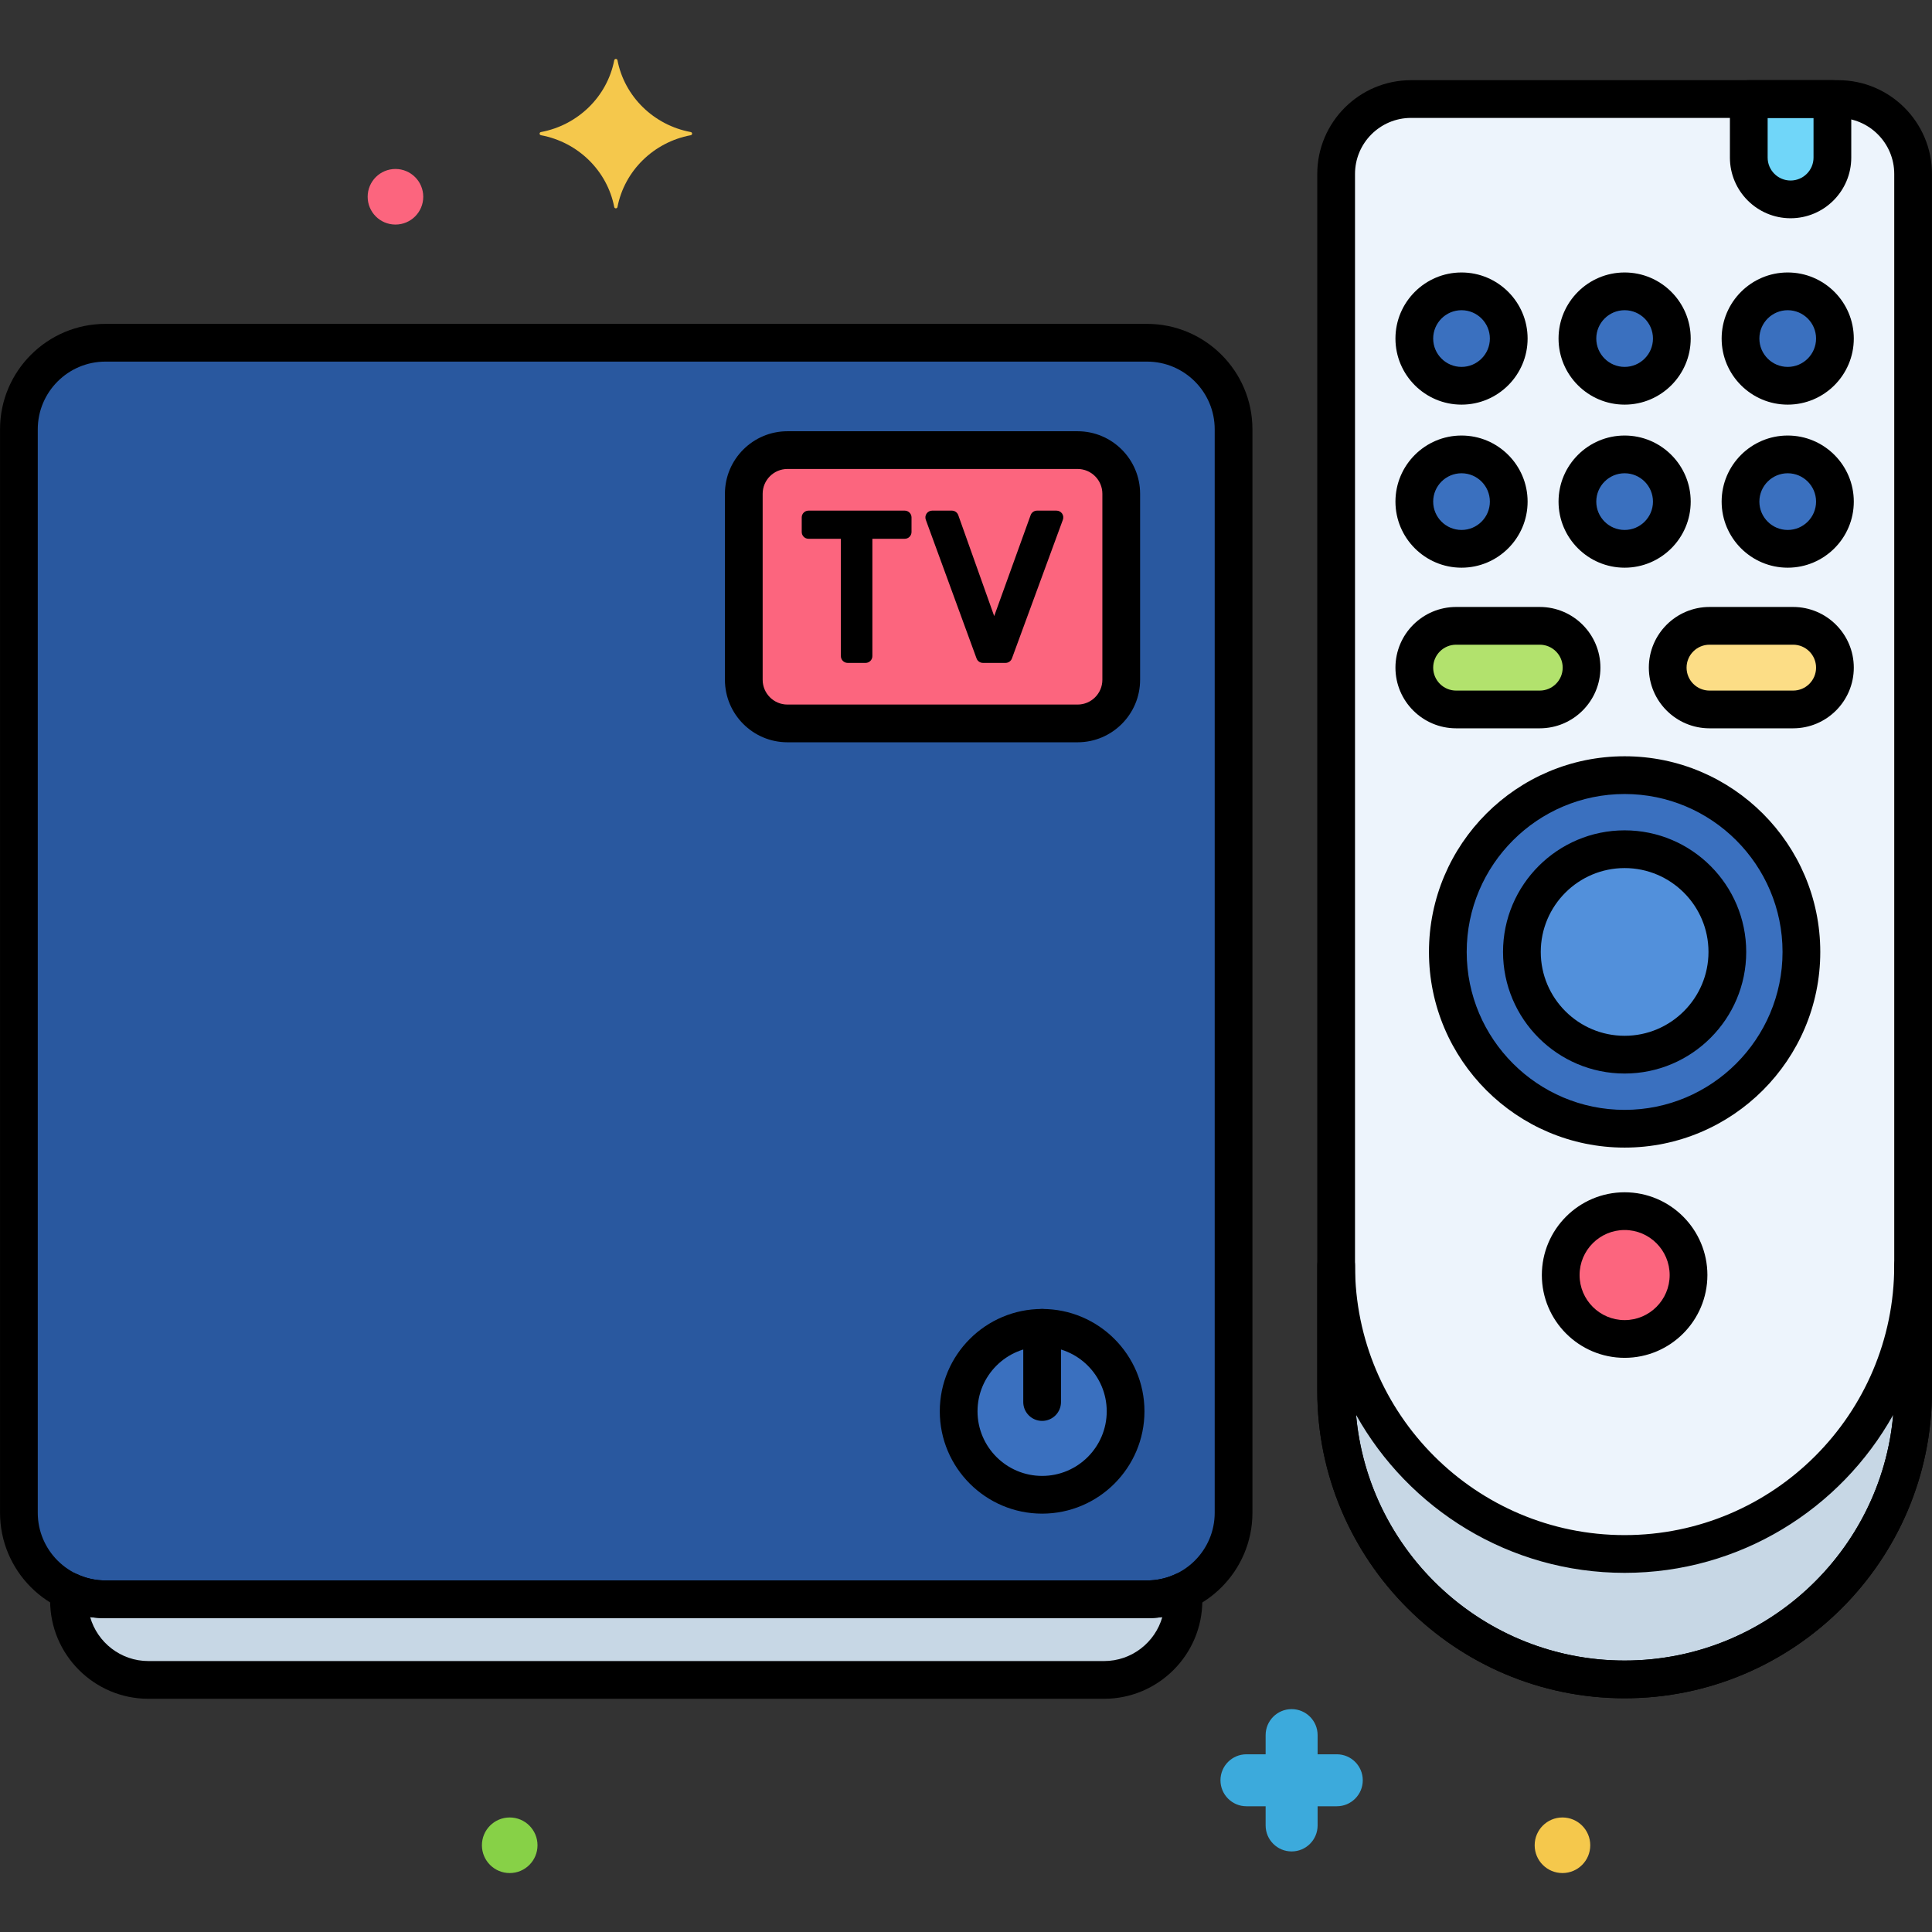 <?xml version="1.0" encoding="utf-8"?>
<!-- Generator: Adobe Illustrator 22.0.0, SVG Export Plug-In . SVG Version: 6.00 Build 0)  -->
<svg version="1.1" xmlns="http://www.w3.org/2000/svg" xmlns:xlink="http://www.w3.org/1999/xlink" x="0px" y="0px"
	 viewBox="0 0 256 256" style="enable-background:new 0 0 256 256;" xml:space="preserve">
<rect x="0" y="0" width="256" height="256" fill="#333333" stroke="none"/>
<style type="text/css">
	.st0{fill:#DAE6F1;}
	.st1{fill:#173F7F;}
	.st2{fill:#3CAADC;}
	.st3{fill:#F5C84C;}
	.st4{fill:#EF4460;}
	.st5{fill:#87D147;}
	.st6{fill:#70D6F9;}
	.st7{fill:#FC8C48;}
	.st8{fill:#EDF4FC;}
	.st9{fill:#5B5D60;}
	.st10{fill:#C7D7E5;}
	.st11{fill:#E22342;}
	.st12{fill:#5290DB;}
	.st13{fill:#29589F;}
	.st14{fill:#3A70BF;}
	.st15{fill:#087EBF;}
	.st16{fill:#F98FA6;}
	.st17{fill:#FC657E;}
	.st18{fill:#FCDD86;}
	.st19{fill:#EDB311;}
	.st20{fill:#FCA265;}
	.st21{fill:#9BE5F9;}
	.st22{fill:#B2E26D;}
	.st23{fill:#5BBF21;}
	.st24{fill:#F9D0B4;}
	.st25{fill:#893C1A;}
	.st26{fill:#F2BA94;}
</style>
<g id="Layer_1">
</g>
<g id="Layer_2">
</g>
<g id="Layer_3">
</g>
<g id="Layer_4">
</g>
<g id="Layer_5">
</g>
<g id="Layer_6">
</g>
<g id="Layer_7">
</g>
<g id="Layer_8">
</g>
<g id="Layer_9">
</g>
<g id="Layer_10">
</g>
<g id="Layer_11">
</g>
<g id="Layer_12">
</g>
<g id="Layer_13">
</g>
<g id="Layer_14">
</g>
<g id="Layer_15">
</g>
<g id="Layer_16">
</g>
<g id="Layer_17">
</g>
<g id="Layer_18">
</g>
<g id="Layer_19">
</g>
<g id="Layer_20">
</g>
<g id="Layer_21">
</g>
<g id="Layer_22">
</g>
<g id="Layer_23">
</g>
<g id="Layer_24">
</g>
<g id="Layer_25">
</g>
<g id="Layer_26">
</g>
<g id="Layer_27">
</g>
<g id="Layer_28">
</g>
<g id="Layer_29">
</g>
<g id="Layer_30">
</g>
<g id="Layer_31">
</g>
<g id="Layer_32">
</g>
<g id="Layer_33">
</g>
<g id="Layer_34">
</g>
<g id="Layer_35">
</g>
<g id="Layer_36">
</g>
<g id="Layer_37">
</g>
<g id="Layer_38">
</g>
<g id="Layer_39">
</g>
<g id="Layer_40">
</g>
<g id="Layer_41">
</g>
<g id="Layer_42">
</g>
<g id="Layer_43">
</g>
<g id="Layer_44">
</g>
<g id="Layer_45">
</g>
<g id="Layer_46">
</g>
<g id="Layer_47">
</g>
<g id="Layer_48">
</g>
<g id="Layer_49">
</g>
<g id="Layer_50">
</g>
<g id="Layer_51">
</g>
<g id="Layer_52">
</g>
<g id="Layer_53">
</g>
<g id="Layer_54">
</g>
<g id="Layer_55">
</g>
<g id="Layer_56">
</g>
<g id="Layer_57">
</g>
<g id="Layer_58">
</g>
<g id="Layer_59">
</g>
<g id="Layer_60">
</g>
<g id="Layer_61">
</g>
<g id="Layer_62">
</g>
<g id="Layer_63">
</g>
<g id="Layer_64">
</g>
<g id="Layer_65">
</g>
<g id="Layer_66">
</g>
<g id="Layer_67">
</g>
<g id="Layer_68">
</g>
<g id="Layer_69">
	<g>
		<g>
			<path class="st13" d="M151.985,45.415H13.973c-6.334,0-11.469,5.135-11.469,11.469v143.562c0,6.334,5.135,11.469,11.469,11.469
				h138.012c6.334,0,11.469-5.135,11.469-11.469V56.885C163.454,50.55,158.319,45.415,151.985,45.415z"/>
		</g>
		<g>
			<path class="st10" d="M151.985,211.915H13.973c-1.729,0-3.363-0.394-4.833-1.079v1.238c0,5.812,4.711,10.523,10.523,10.523
				h126.632c5.812,0,10.523-4.711,10.523-10.523v-1.238C155.347,211.522,153.714,211.915,151.985,211.915z"/>
		</g>
		<g>
			<path class="st8" d="M243.572,13.124H186.97c-5.481,0-9.924,4.443-9.924,9.924v161.257c0,21.111,17.114,38.225,38.225,38.225h0
				c21.111,0,38.225-17.114,38.225-38.225V23.048C253.496,17.567,249.053,13.124,243.572,13.124z"/>
		</g>
		<g>
			<circle class="st14" cx="215.271" cy="126.137" r="23.426"/>
		</g>
		<g>
			<path class="st10" d="M215.271,205.91L215.271,205.91c-21.111,0-38.225-17.114-38.225-38.225v16.619
				c0,21.111,17.114,38.225,38.225,38.225h0c21.111,0,38.225-17.114,38.225-38.225v-16.619
				C253.496,188.796,236.382,205.91,215.271,205.91z"/>
		</g>
		<g>
			<circle class="st12" cx="215.271" cy="126.137" r="13.612"/>
		</g>
		<g>
			<circle class="st17" cx="215.271" cy="168.952" r="8.468"/>
		</g>
		<g>
			<circle class="st14" cx="193.66" cy="44.86" r="6.256"/>
		</g>
		<g>
			<circle class="st14" cx="215.271" cy="44.86" r="6.256"/>
		</g>
		<g>
			<circle class="st14" cx="236.882" cy="44.86" r="6.256"/>
		</g>
		<g>
			<circle class="st14" cx="193.66" cy="66.466" r="6.256"/>
		</g>
		<g>
			<circle class="st14" cx="215.271" cy="66.466" r="6.256"/>
		</g>
		<g>
			<circle class="st14" cx="236.882" cy="66.466" r="6.256"/>
		</g>
		<g>
			<path class="st22" d="M204.024,82.926h-11.08c-3.047,0-5.54,2.493-5.54,5.54s2.493,5.54,5.54,5.54h11.08
				c3.047,0,5.54-2.493,5.54-5.54S207.071,82.926,204.024,82.926z"/>
		</g>
		<g>
			<path class="st18" d="M237.598,82.926h-11.08c-3.047,0-5.54,2.493-5.54,5.54s2.493,5.54,5.54,5.54h11.08
				c3.047,0,5.54-2.493,5.54-5.54S240.645,82.926,237.598,82.926z"/>
		</g>
		<g>
			<path class="st6" d="M242.802,13.124h-11.08v7.756c0,3.047,2.493,5.54,5.54,5.54s5.54-2.493,5.54-5.54V13.124z"/>
		</g>
		<g>
			<path class="st17" d="M142.786,59.641H104.34c-3.181,0-5.783,2.602-5.783,5.783v24.649c0,3.181,2.603,5.783,5.783,5.783h38.446
				c3.181,0,5.783-2.603,5.783-5.783V65.425C148.57,62.244,145.967,59.641,142.786,59.641z"/>
		</g>
		<g>
			<circle class="st14" cx="138.087" cy="187.005" r="11.06"/>
		</g>
		<g>
			<path class="st2" d="M177.131,232.452h-2.541v-2.541c0-1.902-1.542-3.444-3.444-3.444c-1.902,0-3.444,1.542-3.444,3.444v2.541
				h-2.54c-1.902,0-3.444,1.542-3.444,3.444s1.542,3.444,3.444,3.444h2.54v2.541c0,1.902,1.542,3.444,3.444,3.444
				c1.902,0,3.444-1.542,3.444-3.444v-2.541h2.541c1.902,0,3.444-1.542,3.444-3.444S179.033,232.452,177.131,232.452z"/>
		</g>
		<g>
			<path class="st3" d="M91.523,17.497c-4.905-0.914-8.772-4.701-9.704-9.507c-0.047-0.241-0.384-0.241-0.431,0
				c-0.933,4.806-4.799,8.593-9.704,9.507c-0.246,0.046-0.246,0.376,0,0.422c4.905,0.914,8.772,4.701,9.704,9.507
				c0.047,0.241,0.384,0.241,0.431,0c0.933-4.806,4.799-8.593,9.704-9.507C91.77,17.873,91.77,17.543,91.523,17.497z"/>
		</g>
		<g>
			<circle class="st3" cx="207.034" cy="244.507" r="3.683"/>
		</g>
		<g>
			<circle class="st5" cx="67.539" cy="244.507" r="3.683"/>
		</g>
		<g>
			<circle class="st17" cx="52.4" cy="26.073" r="3.683"/>
		</g>
		<g>
			<path d="M151.984,214.415H13.973c-7.702,0-13.969-6.267-13.969-13.969V56.885c0-7.703,6.267-13.97,13.969-13.97h138.012
				c7.703,0,13.97,6.267,13.97,13.97v143.562C165.954,208.148,159.688,214.415,151.984,214.415z M13.973,47.915
				c-4.945,0-8.969,4.023-8.969,8.97v143.562c0,4.945,4.023,8.969,8.969,8.969h138.012c4.946,0,8.97-4.023,8.97-8.969V56.885
				c0-4.946-4.023-8.97-8.97-8.97H13.973z"/>
		</g>
		<g>
			<path d="M119.88,67.661h-12.746c-0.498,0-0.901,0.403-0.901,0.901v1.929c0,0.498,0.403,0.901,0.901,0.901h4.286v15.546
				c0,0.498,0.403,0.901,0.901,0.901h2.372c0.498,0,0.901-0.403,0.901-0.901V71.392h4.286c0.498,0,0.901-0.403,0.901-0.901v-1.929
				C120.781,68.064,120.378,67.661,119.88,67.661z"/>
		</g>
		<g>
			<path d="M140.731,68.046c-0.169-0.241-0.444-0.385-0.739-0.385h-2.58c-0.38,0-0.718,0.237-0.847,0.594l-4.829,13.38
				l-4.761-13.376c-0.128-0.359-0.468-0.599-0.849-0.599h-2.607c-0.294,0-0.57,0.143-0.738,0.384
				c-0.169,0.242-0.209,0.55-0.108,0.826l6.725,18.376c0.13,0.355,0.468,0.591,0.846,0.591h2.997c0.377,0,0.715-0.236,0.845-0.59
				l6.75-18.376C140.939,68.596,140.899,68.287,140.731,68.046z"/>
		</g>
		<g>
			<path d="M146.295,225.098H19.663c-7.181,0-13.023-5.842-13.023-13.023v-1.238c0-0.854,0.437-1.649,1.156-2.108
				c0.721-0.458,1.624-0.519,2.4-0.157c1.202,0.561,2.474,0.845,3.776,0.845h138.012c1.304,0,2.575-0.284,3.777-0.845
				c0.774-0.361,1.68-0.301,2.4,0.157c0.72,0.459,1.156,1.254,1.156,2.108v1.238C159.318,219.256,153.476,225.098,146.295,225.098z
				 M11.944,214.267c0.956,3.361,4.055,5.831,7.719,5.831h126.632c3.664,0,6.763-2.47,7.719-5.831
				c-0.668,0.099-1.346,0.148-2.029,0.148H13.973C13.289,214.415,12.612,214.365,11.944,214.267z"/>
		</g>
		<g>
			<path d="M138.087,188.276c-1.381,0-2.5-1.119-2.5-2.5v-9.831c0-1.381,1.119-2.5,2.5-2.5s2.5,1.119,2.5,2.5v9.831
				C140.587,187.157,139.468,188.276,138.087,188.276z"/>
		</g>
		<g>
			<path d="M215.271,225.03c-22.456,0-40.726-18.27-40.726-40.726V23.048c0-6.851,5.573-12.424,12.424-12.424h56.603
				c6.851,0,12.424,5.573,12.424,12.424v161.257C255.996,206.761,237.728,225.03,215.271,225.03z M186.97,15.624
				c-4.094,0-7.424,3.33-7.424,7.424v161.257c0,19.699,16.026,35.726,35.726,35.726c19.698,0,35.725-16.026,35.725-35.726V23.048
				c0-4.094-3.33-7.424-7.424-7.424H186.97z"/>
		</g>
		<g>
			<path d="M215.271,152.062c-14.296,0-25.926-11.63-25.926-25.926s11.63-25.926,25.926-25.926c14.295,0,25.925,11.63,25.925,25.926
				S229.566,152.062,215.271,152.062z M215.271,105.211c-11.538,0-20.926,9.388-20.926,20.926s9.388,20.926,20.926,20.926
				s20.925-9.388,20.925-20.926S226.81,105.211,215.271,105.211z"/>
		</g>
		<g>
			<path d="M215.271,225.03c-22.456,0-40.725-18.27-40.725-40.726v-16.619c0-1.381,1.119-2.5,2.5-2.5s2.5,1.119,2.5,2.5
				c0,19.698,16.026,35.725,35.725,35.725s35.725-16.026,35.725-35.725c0-1.381,1.119-2.5,2.5-2.5s2.5,1.119,2.5,2.5v16.619
				C255.996,206.761,237.728,225.03,215.271,225.03z M179.687,187.475c1.608,18.221,16.954,32.556,35.585,32.556
				s33.977-14.335,35.585-32.556c-6.967,12.479-20.307,20.936-35.585,20.936S186.653,199.953,179.687,187.475z"/>
		</g>
		<g>
			<path d="M215.271,142.249c-8.885,0-16.112-7.228-16.112-16.112s7.228-16.112,16.112-16.112s16.112,7.228,16.112,16.112
				S224.156,142.249,215.271,142.249z M215.271,115.024c-6.127,0-11.112,4.985-11.112,11.112s4.985,11.112,11.112,11.112
				s11.112-4.985,11.112-11.112S221.398,115.024,215.271,115.024z"/>
		</g>
		<g>
			<path d="M215.271,179.92c-6.048,0-10.969-4.92-10.969-10.968s4.921-10.969,10.969-10.969s10.968,4.921,10.968,10.969
				S221.319,179.92,215.271,179.92z M215.271,162.983c-3.291,0-5.969,2.678-5.969,5.969s2.678,5.968,5.969,5.968
				s5.968-2.677,5.968-5.968S218.562,162.983,215.271,162.983z"/>
		</g>
		<g>
			<path d="M193.66,53.616c-4.828,0-8.756-3.928-8.756-8.756s3.928-8.756,8.756-8.756s8.756,3.928,8.756,8.756
				S198.488,53.616,193.66,53.616z M193.66,41.104c-2.071,0-3.756,1.685-3.756,3.756s1.685,3.756,3.756,3.756
				s3.756-1.685,3.756-3.756S195.731,41.104,193.66,41.104z"/>
		</g>
		<g>
			<path d="M215.271,53.616c-4.828,0-8.756-3.928-8.756-8.756s3.928-8.756,8.756-8.756s8.756,3.928,8.756,8.756
				S220.1,53.616,215.271,53.616z M215.271,41.104c-2.071,0-3.756,1.685-3.756,3.756s1.685,3.756,3.756,3.756
				s3.756-1.685,3.756-3.756S217.343,41.104,215.271,41.104z"/>
		</g>
		<g>
			<path d="M236.882,53.616c-4.828,0-8.756-3.928-8.756-8.756s3.928-8.756,8.756-8.756s8.756,3.928,8.756,8.756
				S241.71,53.616,236.882,53.616z M236.882,41.104c-2.071,0-3.756,1.685-3.756,3.756s1.685,3.756,3.756,3.756
				s3.756-1.685,3.756-3.756S238.953,41.104,236.882,41.104z"/>
		</g>
		<g>
			<path d="M193.66,75.222c-4.828,0-8.756-3.928-8.756-8.756s3.928-8.756,8.756-8.756s8.756,3.928,8.756,8.756
				S198.488,75.222,193.66,75.222z M193.66,62.71c-2.071,0-3.756,1.685-3.756,3.756s1.685,3.756,3.756,3.756
				s3.756-1.685,3.756-3.756S195.731,62.71,193.66,62.71z"/>
		</g>
		<g>
			<path d="M215.271,75.222c-4.828,0-8.756-3.928-8.756-8.756s3.928-8.756,8.756-8.756s8.756,3.928,8.756,8.756
				S220.1,75.222,215.271,75.222z M215.271,62.71c-2.071,0-3.756,1.685-3.756,3.756s1.685,3.756,3.756,3.756
				s3.756-1.685,3.756-3.756S217.343,62.71,215.271,62.71z"/>
		</g>
		<g>
			<path d="M236.882,75.222c-4.828,0-8.756-3.928-8.756-8.756s3.928-8.756,8.756-8.756s8.756,3.928,8.756,8.756
				S241.71,75.222,236.882,75.222z M236.882,62.71c-2.071,0-3.756,1.685-3.756,3.756s1.685,3.756,3.756,3.756
				s3.756-1.685,3.756-3.756S238.953,62.71,236.882,62.71z"/>
		</g>
		<g>
			<path d="M204.024,96.506h-11.08c-4.434,0-8.04-3.606-8.04-8.04s3.606-8.04,8.04-8.04h11.08c4.434,0,8.04,3.606,8.04,8.04
				S208.458,96.506,204.024,96.506z M192.944,85.426c-1.677,0-3.04,1.363-3.04,3.04s1.363,3.04,3.04,3.04h11.08
				c1.677,0,3.04-1.363,3.04-3.04s-1.363-3.04-3.04-3.04H192.944z"/>
		</g>
		<g>
			<path d="M237.598,96.506h-11.079c-4.434,0-8.04-3.606-8.04-8.04s3.606-8.04,8.04-8.04h11.079c4.434,0,8.04,3.606,8.04,8.04
				S242.031,96.506,237.598,96.506z M226.519,85.426c-1.677,0-3.04,1.363-3.04,3.04s1.363,3.04,3.04,3.04h11.079
				c1.677,0,3.04-1.363,3.04-3.04s-1.363-3.04-3.04-3.04H226.519z"/>
		</g>
		<g>
			<path d="M237.262,28.92c-4.434,0-8.04-3.606-8.04-8.04v-7.756c0-1.381,1.119-2.5,2.5-2.5h11.08c1.381,0,2.5,1.119,2.5,2.5v7.756
				C245.302,25.313,241.695,28.92,237.262,28.92z M234.222,15.624v5.256c0,1.677,1.363,3.04,3.04,3.04s3.04-1.363,3.04-3.04v-5.256
				H234.222z"/>
		</g>
		<g>
			<path d="M142.786,98.357H104.34c-4.567,0-8.283-3.716-8.283-8.283V65.425c0-4.567,3.716-8.283,8.283-8.283h38.446
				c4.568,0,8.284,3.716,8.284,8.283v24.649C151.07,94.642,147.354,98.357,142.786,98.357z M104.34,62.142
				c-1.811,0-3.283,1.473-3.283,3.283v24.649c0,1.811,1.473,3.283,3.283,3.283h38.446c1.811,0,3.284-1.473,3.284-3.283V65.425
				c0-1.811-1.474-3.283-3.284-3.283H104.34z"/>
		</g>
		<g>
			<path d="M138.087,200.565c-7.478,0-13.561-6.083-13.561-13.56c0-7.478,6.083-13.561,13.561-13.561
				c7.477,0,13.56,6.083,13.56,13.561C151.646,194.482,145.563,200.565,138.087,200.565z M138.087,178.445
				c-4.721,0-8.561,3.84-8.561,8.561c0,4.72,3.84,8.56,8.561,8.56c4.72,0,8.56-3.84,8.56-8.56
				C146.646,182.285,142.807,178.445,138.087,178.445z"/>
		</g>
	</g>
</g>
<g id="Layer_70">
</g>
<g id="Layer_71">
</g>
<g id="Layer_72">
</g>
<g id="Layer_73">
</g>
<g id="Layer_74">
</g>
<g id="Layer_75">
</g>
</svg>

